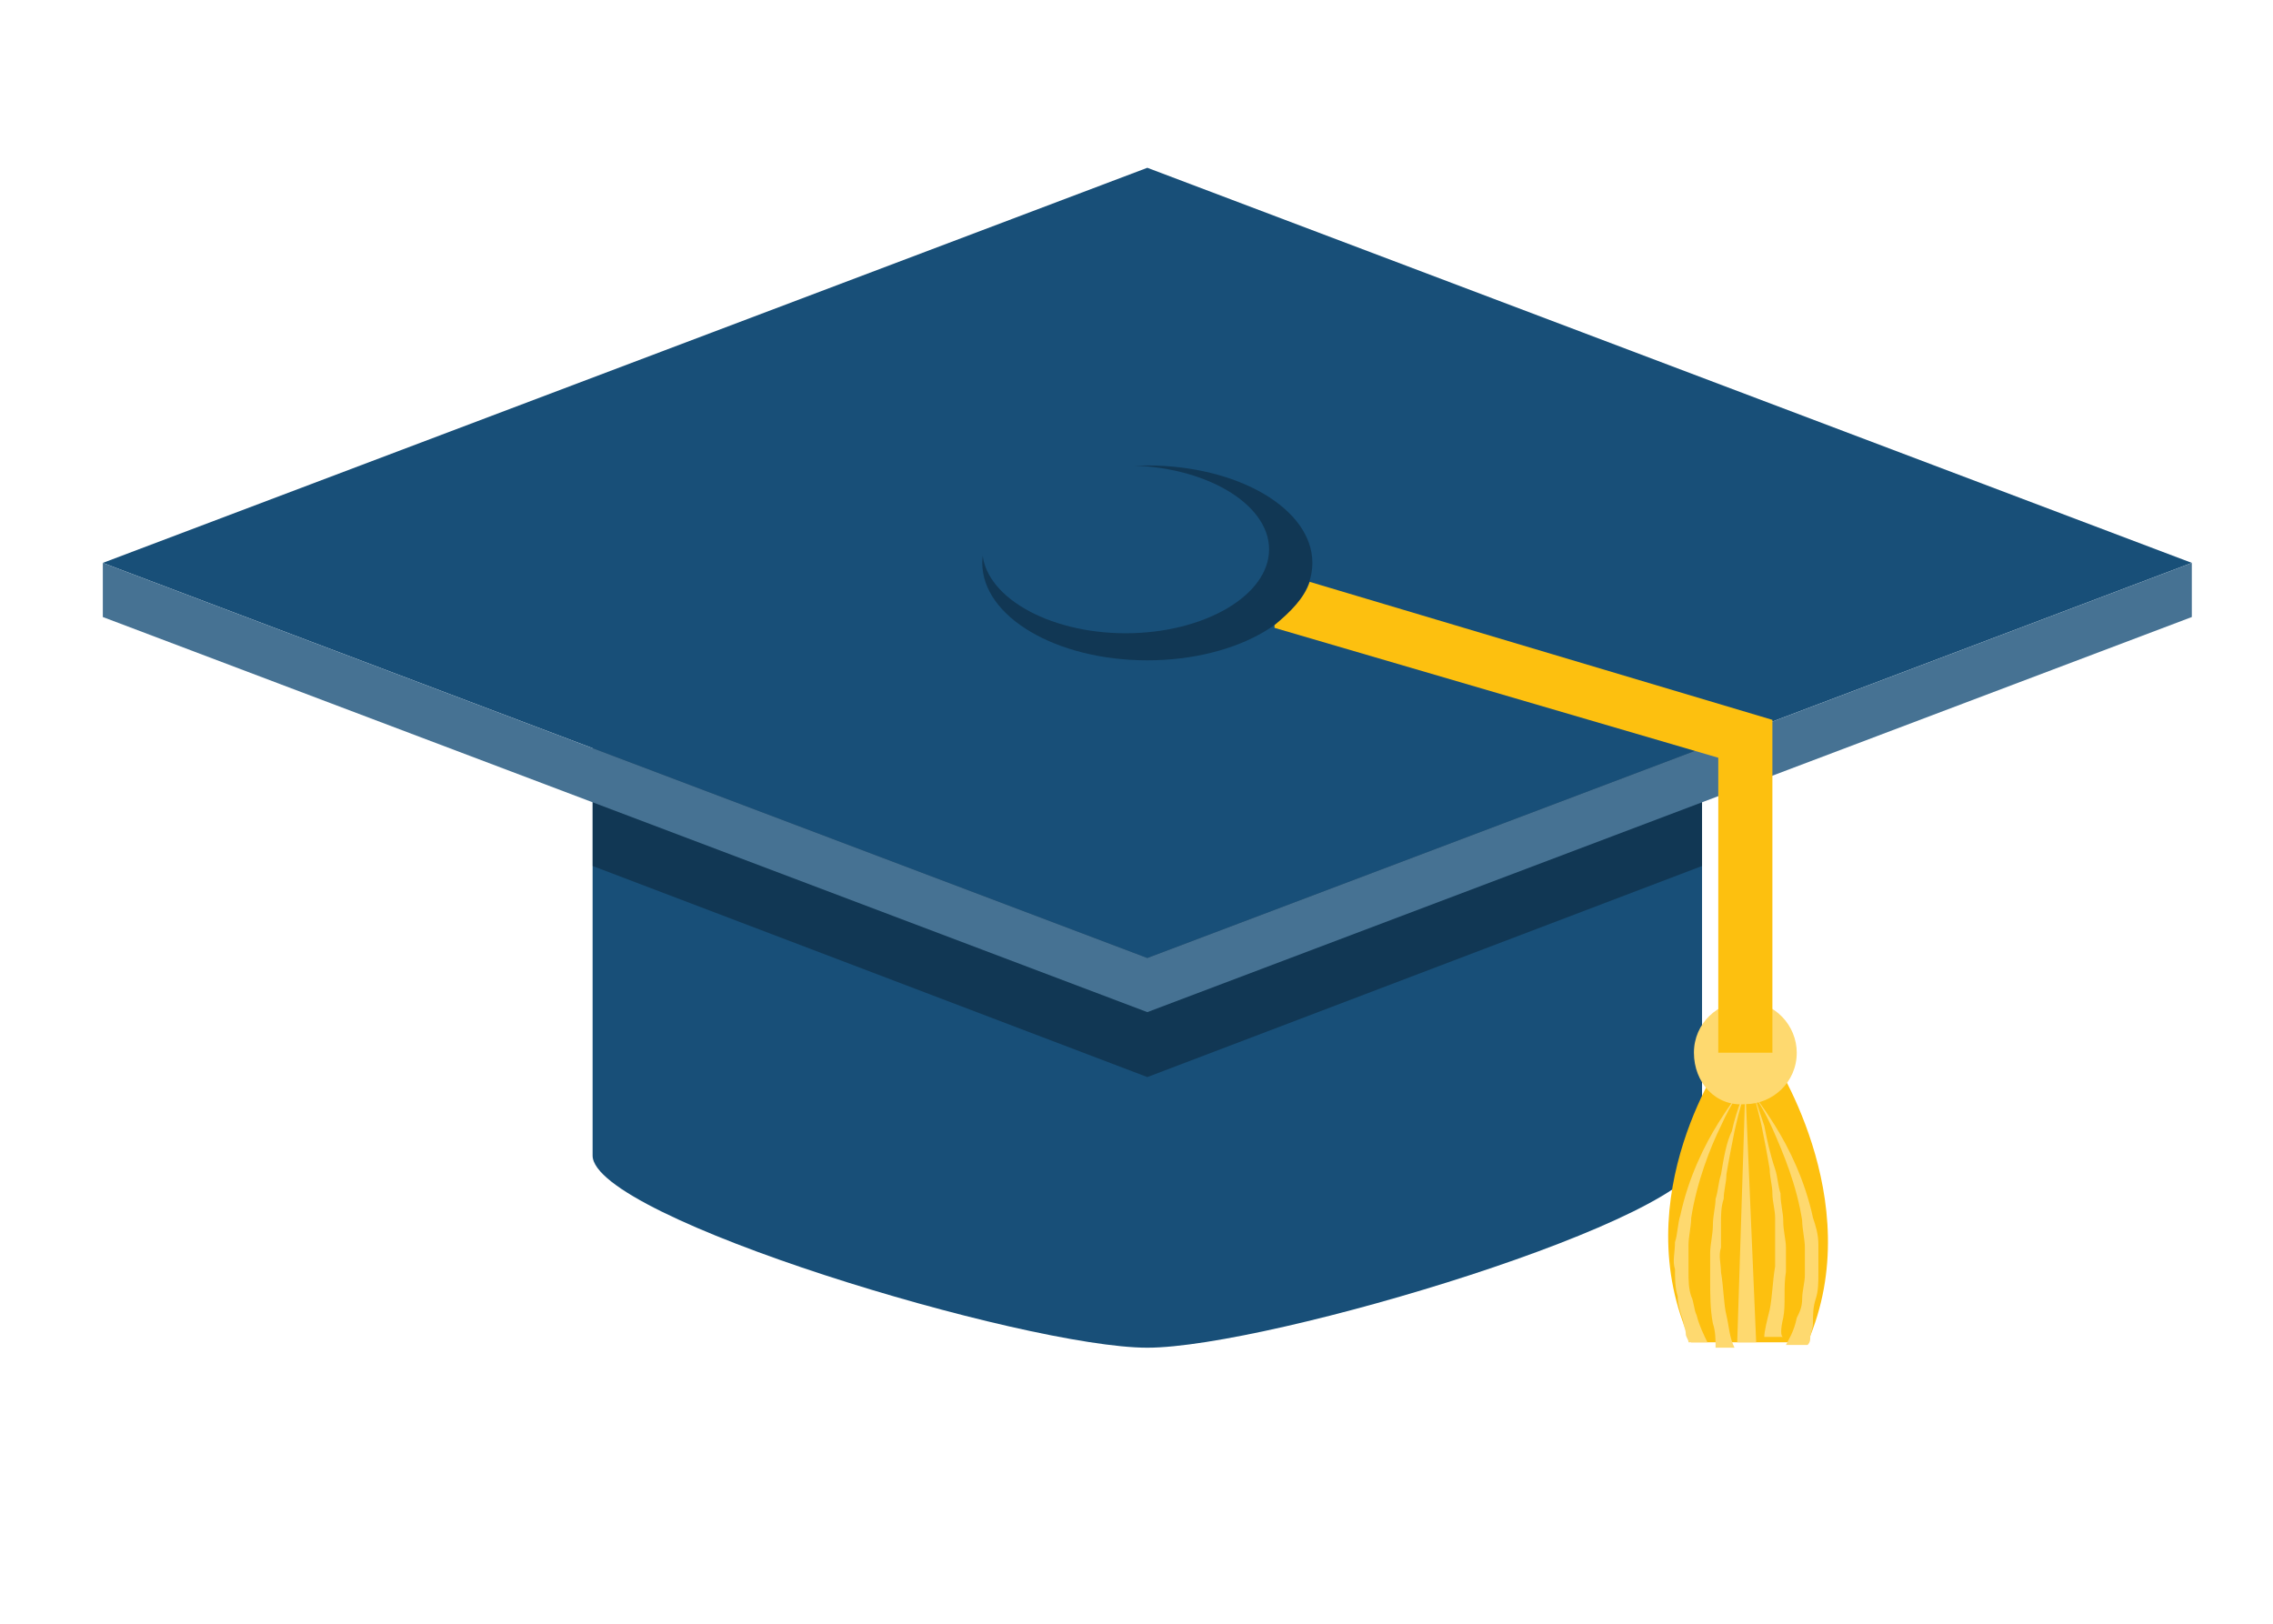 <?xml version="1.0" encoding="UTF-8"?> <!-- Generator: Adobe Illustrator 24.3.0, SVG Export Plug-In . SVG Version: 6.00 Build 0) --> <svg xmlns="http://www.w3.org/2000/svg" xmlns:xlink="http://www.w3.org/1999/xlink" id="Слой_1" x="0px" y="0px" viewBox="0 0 84 60" style="enable-background:new 0 0 84 60;" xml:space="preserve"> <style type="text/css"> .st0{display:none;} .st1{display:inline;fill:#E6F2F2;} .st2{display:inline;} .st3{fill:#4F94F7;} .st4{fill:#FFFFFF;} .st5{display:inline;fill:#FF97C9;} .st6{display:inline;fill:#200B06;} .st7{display:inline;opacity:0.46;fill:#FFFFFF;} .st8{display:inline;fill:#467FF1;} .st9{clip-path:url(#SVGID_2_);fill:#38B4B0;} .st10{opacity:0.2;clip-path:url(#SVGID_2_);} .st11{fill:#467FF1;} .st12{display:inline;fill:#F16952;} .st13{display:inline;fill:#FFA91F;} .st14{display:inline;fill:#FFB936;} .st15{display:inline;fill:#F05E5C;} .st16{fill:#F16952;} .st17{fill:#FFB936;} .st18{fill:#38B4B0;} .st19{display:inline;fill:#FFFBF2;} .st20{display:none;fill:#EAEA00;} .st21{fill:#184F78;} .st22{opacity:0.3;} .st23{fill:#467293;} .st24{fill:#FDC00F;} .st25{fill:#FED96F;} </style> <g class="st0"> <path class="st1" d="M21.4,31.7c0,0,5.1,5,2.6,8.3c-2.5,3.3-13.5-7.1-13.5-7.1S14.7,27.7,21.4,31.7z"></path> <g class="st2"> <path class="st3" d="M35.9,24.1c-11-4.5-27,1.2-33.1,9.5c-5.5,7.4-6.5,9.6-9.8,8.7c-0.6-0.6-0.8-1-0.8-2.2 C-8,37-4.6,32.5-4.6,32.5C-8.3,26.1-8,19.3-2,13c6-6.3,16.3-7,16.3-7c0.1-4.2,9.1-13.3,13.1-9.5c2.2,2.4-0.7,10.7-0.7,10.7 c13.8,2.2,28,25.4,28,25.4c0.5,0.6,0.5,1,3,0.1c2.5-0.9,5.4-2.1,9.6-0.3c2.8,1.2,5.4,4.4,2.6,4.7c-3.8,0.4-3.1,1.5-7.4,3.2 c-4.3,1.7-6,0.3-6,0.3c-0.1,2-0.6,4.2-1.9,5.3s-3.3,2.6-3.6,3.9c-0.2,1-0.9,3.8-2.8,0.8C45,44.9,49.4,39.3,51,37.3 c1.6-2-0.3-2.8-0.3-2.8c-0.5-0.3-1-0.5-1.5-0.8C47.3,31.3,43.3,27.1,35.9,24.1z"></path> <path class="st4" d="M2.8,33.7c6.1-8.3,22.1-14.1,33.1-9.5c7.4,3,11.4,7.2,13.3,9.6C39.9,29.1,27,28.8,27,28.8 c6.3,6.1,4.4,8.4,4.4,8.4c-4,3.5-16.1-5.3-16.1-5.3C6.5,35.6,1.6,41.3-1.5,42.3c-2,0.7-4.4,1.2-5.5,0.1 C-3.7,43.2-2.7,41.1,2.8,33.7z"></path> </g> <path class="st5" d="M1.6,35c1.1,1.3,3.1,1.5,4.6,0.3C7.7,34.1,8,32,6.9,30.7c-1.1-1.3-3.1-1.5-4.6-0.3C0.8,31.6,0.5,33.7,1.6,35z"></path> <path class="st6" d="M-2.3,32.1c0.5,0.6,1.3,0.7,1.9,0.2s0.7-1.3,0.2-1.9c-0.5-0.6-1.3-0.7-1.9-0.2C-2.7,30.7-2.8,31.5-2.3,32.1z"></path> <path class="st7" d="M36.4,15.9c0,0,1-1.2-2-3.4c-3.1-2.3-6.2-3-6.7-1.5c-0.2,0.7,1.9,0.6,3.9,1.8c1.1,0.6,3.5,2.4,4.1,3 C36,16.1,36.4,15.9,36.4,15.9z"></path> <path class="st7" d="M37.3,16.3c0,0,0.9-0.6,1.5,1c0.5,1.6-0.5,1.4-1.1,1C36.8,17.5,36.7,16.9,37.3,16.3z"></path> </g> <g class="st0"> <ellipse transform="matrix(0.445 -0.895 0.895 0.445 -1.796 42.214)" class="st8" cx="33.2" cy="22.6" rx="27.6" ry="27.6"></ellipse> <g class="st2"> <defs> <ellipse id="SVGID_1_" transform="matrix(0.445 -0.895 0.895 0.445 -1.796 42.214)" cx="33.2" cy="22.6" rx="27.6" ry="27.6"></ellipse> </defs> <clipPath id="SVGID_2_"> <use xlink:href="#SVGID_1_" style="overflow:visible;"></use> </clipPath> <path class="st9" d="M42.3-5c-0.9-0.9-2.5-0.7-3.5,0.1c-1,0.8-1.5,2-1.9,3.2c-0.4,1.2-0.7,2.4-1.4,3.5c-1.4,2.1-4.2,3-5.4,5.4 c-0.4,0.7-0.6,1.5-0.4,2.3c0.3,2,2.2,2.5,3.8,2.3c1.1-0.2,2.2-0.6,3.3-0.9c2.3-0.6,4.8-0.5,7,0.2c1.4,0.5,1.5,2.5,0.1,3.1 c-0.7,0.3-1.3,0.6-1.9,1c-1.6,1.2-2.7,3.2-2.2,5.1c0.3,1.3,1.3,2.3,2.3,3.3c2.1,2.1,4.2,4.2,6.4,6.4c1.3,1.3,2.8,2.6,4.7,2.1 c1.2-0.3,2.1-1.4,2.4-2.6c0.6-2.2-0.3-4.3-1.2-6.2c-0.9-1.8-1.9-3.5-1.8-5.6c0-0.8,0.3-1.6,0.8-2.2c1.4-1.9,3.5-1.3,5.4-1.5 c3.2-0.5,5.4-3.7,5.6-6.9c0.3-3.2-1-6.3-2.3-9.3"></path> <path class="st9" d="M-0.2,19.9c0.3,2.8,0.6,5.7,1.9,8.3c1.3,2.5,3.7,4.7,6.5,4.9c2.1,0.1,4.1-0.8,6.2-1.2c2.1-0.4,4.6,0,5.6,1.8 c0.7,1.4,0.3,3,0.2,4.6c-0.1,5.2,4.1,9.3,8.1,12.7c1.3,1.1,2.7,2.3,4.3,2.9c1.6,0.7,3.6,0.7,5-0.2c1.4-0.9,2-2.6,2.1-4.2 c0.1-1.6-0.3-3.3-0.7-4.9c-0.8-3.3-1.7-6.6-2.5-9.9c-0.7-2.9-2-6.3-4.9-7c-2.3-0.5-4.6,0.9-6.9,0.6c-1.7-0.3-3.2-1.6-3.7-3.3 c-0.5-1.7,0.1-3.6,1.4-4.7c0.8-0.7,1.8-1.1,2.6-1.8c0.8-0.7,1.3-1.9,0.7-2.8c-1.1-1.5-4,0.1-5.3-1.3c-0.7-0.6-0.7-1.7-0.3-2.5 c0.3-0.8,0.9-1.6,1.3-2.4c1.6-3.2,0.3-7.2-2.2-9.8c-2.5-2.6-5.9-4-9.2-5.3"></path> <g class="st10"> <path class="st11" d="M33.2,43.6c-4.9,2.4-10.1,3.2-15.1,2.6c7.8,5,18.1,6,27.1,1.6c13.7-6.7,19.4-23.2,12.8-36.9 C53.6,2,45.2-3.5,36.1-4.5c4.1,2.6,7.6,6.4,9.9,11.1C52.6,20.4,46.9,36.9,33.2,43.6z"></path> </g> <g class="st10"> <path class="st4" d="M13.5,6.6c1.1-1.4,2.3-2.7,3.7-3.8c1.4-1.1,2.9-2,4.6-2.6c0.2-0.1,0.4,0,0.4,0.2c0.1,0.1,0,0.3-0.1,0.4 c-0.7,0.5-1.4,1-2.1,1.5c-0.7,0.5-1.3,1-1.9,1.6c-1.2,1.1-2.4,2.4-3.4,3.7C14.5,7.9,14,8,13.7,7.7C13.3,7.5,13.3,7,13.5,6.6z"></path> </g> <g class="st10"> <path class="st4" d="M9.3,28.8c-0.5-1.6-0.8-3.3-1-5c-0.2-1.7-0.1-3.4,0-5.1c0.1-0.9,0.2-1.7,0.4-2.6c0.2-0.8,0.4-1.7,0.7-2.5 c0.5-1.7,1.3-3.2,2.3-4.7c0.3-0.5,0.9-0.6,1.4-0.3c0.4,0.3,0.6,0.8,0.4,1.3l0,0.1c-0.7,1.4-1.4,2.9-1.9,4.4c-0.5,1.5-1,3-1.3,4.6 c-0.6,3.1-0.7,6.4-0.3,9.7l0,0c0,0.2-0.1,0.3-0.3,0.4C9.5,29,9.3,28.9,9.3,28.8z"></path> </g> </g> </g> <g class="st0"> <path class="st12" d="M11.7,24.5c0,0-4.5,0.7-6.1-2.4c-1.6-3-2.1-6.2-1.4-6.9c0.8-0.7,7.6-1,9.1,0.1c1.5,1.1,1.8,3.5,1.8,3.5 S12.9,22.4,11.7,24.5z"></path> <path class="st12" d="M18.8,14.3c0,0-4.9-0.3-5.6-2.9c-0.6-2.7-0.4-6.3,0.2-7.5c0.6-1.1,5.3,0.2,7.5,0.8c2.1,0.6,2.3,6.4,2.3,6.4 S20.7,12.3,18.8,14.3z"></path> <path class="st12" d="M27.9,9.3c0,0-3.5-4.6-3.3-5.7c0.2-1.1,3.1-6,4.2-6.9c1.1-0.9,5.8,3.4,6.5,4.8C36,2.9,34,8.8,33.7,9.1 C33.7,9.1,30.6,8.4,27.9,9.3z"></path> <path class="st12" d="M39.6,10.8c0,0-1.4-5.2-1.1-7C38.8,2,43-0.5,45-0.3c2,0.2,3.3,5.4,3.4,6.9c0.1,1.5-5.3,6.3-5.3,6.3L39.6,10.8 z"></path> <path class="st12" d="M48.7,16.2c0,0,0.5-4.3,1.1-5c0.6-0.7,4.2-1.2,5-0.8c0.9,0.3,1.1,3.7,0.6,4.9c-0.5,1.2-4.3,2.3-4.3,2.3 L48.7,16.2z"></path> <path class="st13" d="M22,36.2c0,0,4.1,5.6,4.8,8.6c0.7,2.9,4.5,2.4,6.3,1.9c1.8-0.5,3.5-1,3.5-2.7c-0.1-1.7-2-8-1.6-10.7"></path> <path class="st13" d="M44.3,30.4c0,0,4.1,5.6,4.8,8.6c0.7,2.9,4.5,2.4,6.3,1.9c1.8-0.5,3.5-1,3.5-2.7c-0.1-1.7-2-8-1.6-10.7"></path> <path class="st12" d="M18.5,41.3c0.7-0.2,1.1-0.3,1.1-0.3c3.2-1.1,6.9-1.7,11.1-2.2c0.2-1,0.5-1.9,0.7-2.9 C26.9,37.1,22.5,38.8,18.5,41.3z"></path> <path class="st12" d="M34.3,35.1c-0.2,1.1-0.5,2.1-0.7,3.2c1-0.1,2.1-0.3,3.2-0.4c0.2-1.2,0.5-2.3,0.7-3.5 C36.5,34.7,35.4,34.9,34.3,35.1z"></path> <path class="st12" d="M37.5,34.5c-0.3,1.1-0.5,2.3-0.7,3.5c0.9-0.1,1.7-0.2,2.6-0.4c0.2-1.2,0.4-2.4,0.6-3.5 C39.2,34.2,38.4,34.3,37.5,34.5z"></path> <path class="st12" d="M40,34.1c-0.2,1.2-0.4,2.3-0.6,3.5c3.5-0.5,7.2-1.2,11-2.3c0.4-0.1,0.9-0.3,1.3-0.4c0.1-0.8,0.2-1.6,0.4-2.4 C48,33,44,33.4,40,34.1z"></path> <path class="st12" d="M52.1,32.6c-0.1,0.8-0.2,1.6-0.4,2.4c0.8-0.3,1.6-0.6,2.4-0.9c0-0.6,0.1-1.1,0.1-1.7 C53.5,32.4,52.8,32.5,52.1,32.6z"></path> <path class="st12" d="M54.2,32.4c0,0.6-0.1,1.1-0.1,1.7c1.6-0.7,3-1.4,4.2-2.2C56.9,32.1,55.5,32.2,54.2,32.4z"></path> <path class="st12" d="M31.5,35.8c-0.3,0.9-0.5,1.9-0.7,2.9c0.9-0.1,1.9-0.2,2.9-0.3c0.2-1.1,0.4-2.1,0.7-3.2 C33.4,35.4,32.4,35.6,31.5,35.8z"></path> <path class="st14" d="M64.7-1.6c-4.4,1.1-8.1,4.2-7.6,10c0.5,5.8,4.5,8.3-0.2,10.7c-4.6,2.4-17.3-12.8-28.6-10 C17,12.1,13.9,21,9.7,27.9c-4.2,6.9-15.9,3.3-18.4,2.3c-2.5-1-4.7,3.9,7.1,9c9.4,4.1,17.3,2.8,20.1,2.1c11.4-7.1,26-7.8,39.7-9.3 c4.8-3.2,5.8-7.1,7-10.3c1.6-4.4,1.4-4.3,2.4-5c1.1-0.6,8.7,0.4,9.4-8.7C77.8-1.1,69.1-2.7,64.7-1.6z"></path> <path class="st14" d="M17,38.8c0,0,4.1,5.6,4.8,8.6c0.7,2.9,4.5,2.4,6.3,1.9c1.8-0.5,3.5-1,3.5-2.7c-0.1-1.7-2-8-1.6-10.7"></path> <path class="st14" d="M39.3,33c0,0,4.1,5.6,4.8,8.6c0.7,2.9,4.5,2.4,6.3,1.9c1.8-0.5,3.5-1,3.5-2.7c-0.1-1.7-2-8-1.6-10.7"></path> <path class="st12" d="M28.4,13.7c0.2,0.7-1,1.6-2.6,2c-1.6,0.4-3,0.2-3.2-0.5c-0.2-0.7,1-1.6,2.6-2C26.8,12.8,28.3,13,28.4,13.7z"></path> <path class="st15" d="M37.6,12.6c0.2,0.7-1,1.6-2.6,2c-1.6,0.4-3,0.2-3.2-0.5c-0.2-0.7,1-1.6,2.6-2C36,11.7,37.4,11.9,37.6,12.6z"></path> <path class="st15" d="M23.6,19.2c0.1,0.5-0.7,1.1-1.8,1.4c-1.1,0.3-2.1,0.1-2.2-0.3c-0.1-0.5,0.7-1.1,1.8-1.4 C22.5,18.5,23.5,18.7,23.6,19.2z"></path> <path class="st15" d="M27.3,21.2c0.1,0.5-0.5,1-1.4,1.3c-0.9,0.2-1.7,0-1.9-0.4c-0.1-0.5,0.5-1,1.4-1.3 C26.4,20.5,27.2,20.7,27.3,21.2z"></path> <path class="st12" d="M30.8,17.3c0.1,0.5-0.5,1-1.4,1.3c-0.9,0.2-1.7,0-1.9-0.4c-0.1-0.5,0.5-1,1.4-1.3 C29.8,16.6,30.6,16.8,30.8,17.3z"></path> <path class="st12" d="M38.5,16.1c0.2,0.6-0.7,1.4-2,1.7c-1.2,0.3-2.4,0.1-2.5-0.5c-0.2-0.6,0.7-1.4,2-1.7 C37.2,15.3,38.3,15.5,38.5,16.1z"></path> <circle class="st5" cx="70.8" cy="11.7" r="2.1"></circle> <path class="st2" d="M74,8.8c0,0.5-0.4,0.8-0.8,0.8c-0.5,0-0.8-0.4-0.8-0.8c0-0.5,0.4-0.8,0.8-0.8C73.7,8,74,8.4,74,8.8z"></path> </g> <g class="st0"> <g class="st2"> <g> <g> <path class="st16" d="M43-2.1c16.5,5.5,23.1,18.7,25.7,29.1c1.2,4.6,1.3,10.1,1.5,13.6c-0.5,0.2-1,0.3-1.5,0.5 c-1.1,0.4-2.3,0.8-3.4,1.3c-0.1-3.4-0.6-7.7-1.8-12.3c-3.4-13.3-11-22.2-22.4-26.6C19.9-4.8,6.6,7.4-4,19.1 c-0.5-0.7-1-1.5-1.5-2.2c-0.5-0.7-1-1.3-1.5-2C4.1,2.5,18.3-10.3,43-2.1z"></path> </g> <g> <path class="st17" d="M41.8,1.9C57.1,7.3,63,20.3,65.2,30.2c0.9,4.2,1.3,8.3,1.4,11.6c-1.6,0.6-3.2,1.3-4.8,2 c-0.1-3.2-0.4-7.3-1.3-11.5c-2.9-12.7-9.8-21.1-20.7-25C20.9,0.7,8.2,11.1-2,22.2c-0.9-1.4-1.8-2.7-2.7-4.1 C6.2,6.3,20.7-5.5,41.8,1.9z"></path> </g> <g> <path class="st18" d="M40.4,6.2C55,10.8,60.1,23.1,61.9,32.7c0.7,3.8,1,7.5,1,10.6c-1.6,0.7-3.1,1.4-4.6,2.1 c0-3-0.2-6.7-0.9-10.6C55,22.6,48.6,14.8,38.3,11.5C21.8,6.3,9.8,15,0.1,25.3c-0.9-1.2-1.7-2.5-2.5-3.7 C8.1,10.4,21.8,0.3,40.4,6.2z"></path> </g> <g> <path class="st11" d="M38.1,11.4c14,4.1,18.8,16,20.3,25.3c0.5,2.9,0.7,5.7,0.7,8.2c-0.3,0.2-0.7,0.3-1,0.5 c-1.2,0.5-2.3,1.1-3.5,1.6c0-2.5-0.2-5.2-0.7-8.1c-2-11.9-8.1-19.4-18-22.3c-14.1-4.1-25,2.4-34,11.1c-0.6-0.8-1.1-1.5-1.7-2.3 c-0.3-0.4-0.5-0.8-0.8-1.2C9.4,14.6,21.9,6.7,38.1,11.4z"></path> </g> </g> </g> <path class="st19" d="M82.9,54.1c0.6-0.9,1.9-6.4,1.4-9c-0.5-2.7-2.5-5.1-5.1-5.6c-2.6-0.6-4.9,0.6-5.6,3.2 c0.2-2.4,0.7-5.5-0.3-8.2c-1.3-3.5-3.6-4.7-6.4-4.9c-2.4-0.1-5,1.3-6.3,3.3c-1.3,2-1.9,4.4-2.4,6.7c0.7-2.2-0.6-4.7-2.6-5.7 c-2.1-1-4.7-0.5-6.4,1c-1.7,1.5-2.7,3.8-2.7,6.1c-0.5-2.7-3.7-4.3-6.3-3.4c-2.6,0.9-4.2,3.6-4.2,6.4c0,2.7,1,7.3,1.9,8.4 C38.6,53.1,80.2,56.5,82.9,54.1z"></path> <path class="st19" d="M26.5,31.3c0.6-0.9,1.9-6.3,1.5-9c-0.4-2.7-2.5-5.1-5.1-5.7c-2.6-0.6-4.9,0.6-5.7,3.2 c0.2-2.4,0.7-5.5-0.2-8.2c-1.2-3.5-3.6-4.8-6.4-4.9C8.3,6.6,5.7,8,4.4,10c-1.3,2-1.9,4.3-2.5,6.7c0.7-2.2-0.5-4.7-2.6-5.7 c-2.1-1-4.7-0.5-6.4,0.9c-1.8,1.5-2.7,3.8-2.7,6.1c-0.5-2.7-3.7-4.3-6.3-3.5c-2.6,0.8-4.2,3.6-4.3,6.3c0,2.7,1,7.3,1.9,8.4 C-17.8,29.9,23.7,33.7,26.5,31.3z"></path> </g> <path class="st20" d="M45.1,10L37.2-8.6c-1.2-2.9-5.4-2.9-6.6,0L22.8,9.6c-0.4,0.9-1.1,1.5-1.9,1.9L2.3,19.5c-2.9,1.2-2.9,5.4,0,6.6 l18.2,7.8c0.9,0.4,1.5,1.1,1.9,1.9l7.9,18.6c1.2,2.9,5.4,2.9,6.6,0l7.8-18.3c0.4-0.9,1.1-1.5,1.9-1.9l18.6-7.9 c2.9-1.2,2.9-5.4,0-6.6L47,11.9C46.1,11.5,45.5,10.9,45.1,10z"></path> <g> <path class="st21" d="M21.9,22.8v19.9c0,2.3,16,7.1,20.5,7.1s20.5-4.8,20.5-7.1V22.8H21.9z"></path> <polygon class="st22" points="21.9,32 42.4,39.8 62.9,32 62.9,24.8 21.9,24.8 "></polygon> <polygon class="st21" points="42.4,6.2 3.8,20.8 42.4,35.4 81,20.8 "></polygon> <polygon class="st23" points="42.4,35.4 3.8,20.8 3.8,22.8 42.4,37.4 81,22.8 81,20.8 "></polygon> <g> <path class="st24" d="M65.4,38.9h-0.1h-1.4h-0.1c0,0-3.8,5.3-1.3,10.7c0.6,0,1,0,1.4,0h0c0,0,0.2,0,1.5,0c0,0,0,0,0,0 c0.4,0,0.8,0,1.4,0C69.1,44.3,65.4,38.9,65.4,38.9z"></path> <g> <path class="st25" d="M65.9,48.7c0.1-0.5,0-1.1,0.1-1.7c0-0.3,0-0.6,0-0.9c0-0.3-0.1-0.6-0.1-1c0-0.3-0.1-0.6-0.1-1 c-0.1-0.3-0.1-0.6-0.2-0.9c-0.2-0.6-0.3-1.1-0.4-1.6c-0.3-0.9-0.5-1.5-0.5-1.5c0,0,0.2,0.6,0.4,1.5c0.1,0.5,0.2,1,0.3,1.6 c0,0.3,0.1,0.6,0.1,0.9c0,0.3,0.1,0.6,0.1,0.9c0,0.3,0,0.6,0,0.9c0,0.3,0,0.6,0,0.9c-0.1,0.6-0.1,1.1-0.2,1.6 c-0.1,0.4-0.2,0.8-0.2,1c0.1,0,0.1,0,0.2,0c0,0,0,0,0,0c0.1,0,0.3,0,0.5,0C65.8,49.4,65.8,49.1,65.9,48.7z"></path> <path class="st25" d="M63.8,48.6c-0.1-0.4-0.1-1-0.2-1.6c0-0.3-0.1-0.6,0-0.9c0-0.3,0-0.6,0-0.9c0-0.3,0-0.6,0.1-0.9 c0-0.3,0.1-0.6,0.1-0.9c0.1-0.6,0.2-1.1,0.3-1.6c0.2-0.9,0.4-1.5,0.4-1.5c0,0-0.3,0.6-0.5,1.5c-0.2,0.4-0.3,1-0.4,1.6 c-0.1,0.3-0.1,0.6-0.2,0.9c0,0.3-0.1,0.6-0.1,1c0,0.3-0.1,0.7-0.1,1c0,0.3,0,0.6,0,0.9c0,0.6,0,1.2,0.1,1.7 c0.1,0.3,0.1,0.6,0.1,0.9c0.2,0,0.3,0,0.5,0h0c0,0,0.1,0,0.2,0C63.9,49.4,63.9,49,63.8,48.6z"></path> <path class="st25" d="M67.1,48c0.1-0.3,0.1-0.6,0.1-1c0-0.3,0-0.7,0-1c0-0.4-0.1-0.7-0.2-1c-0.3-1.4-0.9-2.6-1.4-3.4 c-0.5-0.8-0.9-1.3-0.9-1.3s0.4,0.5,0.8,1.4c0.4,0.9,0.9,2.1,1.1,3.4c0,0.3,0.1,0.7,0.1,1c0,0.3,0,0.6,0,1c0,0.3-0.1,0.6-0.1,0.9 c0,0.3-0.1,0.5-0.2,0.7c-0.1,0.5-0.3,0.8-0.4,1c0,0,0,0,0,0c0.2,0,0.5,0,0.8,0c0.1-0.1,0.1-0.2,0.1-0.3c0-0.1,0.1-0.3,0.1-0.5 C67,48.6,67,48.3,67.1,48z"></path> <path class="st25" d="M64.5,40.2l-0.3,9.4c0.2,0,0.4,0,0.7,0L64.5,40.2z"></path> <path class="st25" d="M63.1,49.6c-0.1-0.2-0.3-0.6-0.4-1c-0.1-0.2-0.1-0.5-0.2-0.7c-0.1-0.3-0.1-0.6-0.1-0.9c0-0.3,0-0.6,0-1 c0-0.3,0.1-0.7,0.1-1c0.2-1.3,0.7-2.6,1.1-3.4c0.4-0.9,0.8-1.4,0.8-1.4s-0.4,0.5-0.9,1.3c-0.5,0.8-1.1,2-1.4,3.4 c-0.1,0.3-0.1,0.7-0.2,1c0,0.4-0.1,0.7,0,1c0,0.3,0,0.7,0.1,1c0,0.3,0.1,0.6,0.2,0.9c0,0.2,0.1,0.3,0.1,0.5 c0,0.1,0.1,0.2,0.1,0.3C62.6,49.6,62.9,49.6,63.1,49.6C63.1,49.6,63.1,49.6,63.1,49.6z"></path> </g> </g> <path class="st25" d="M62.6,38.9c0-1.1,0.9-1.9,1.9-1.9c1.1,0,1.9,0.9,1.9,1.9c0,1.1-0.9,1.9-1.9,1.9C63.4,40.9,62.6,40,62.6,38.9z "></path> <ellipse class="st22" cx="42.4" cy="20.8" rx="6.1" ry="3.6"></ellipse> <path class="st24" d="M48.4,21.5c-0.2,0.6-0.7,1.1-1.3,1.6l0,0.1l16.4,4.8v10.9h2V26.6L48.4,21.5z"></path> <path class="st21" d="M36.3,20.3c0-1.7,2.4-3.1,5.3-3.1c2.9,0,5.3,1.4,5.3,3.1c0,1.7-2.4,3.1-5.3,3.1C38.7,23.4,36.3,22,36.3,20.3z "></path> </g> </svg> 